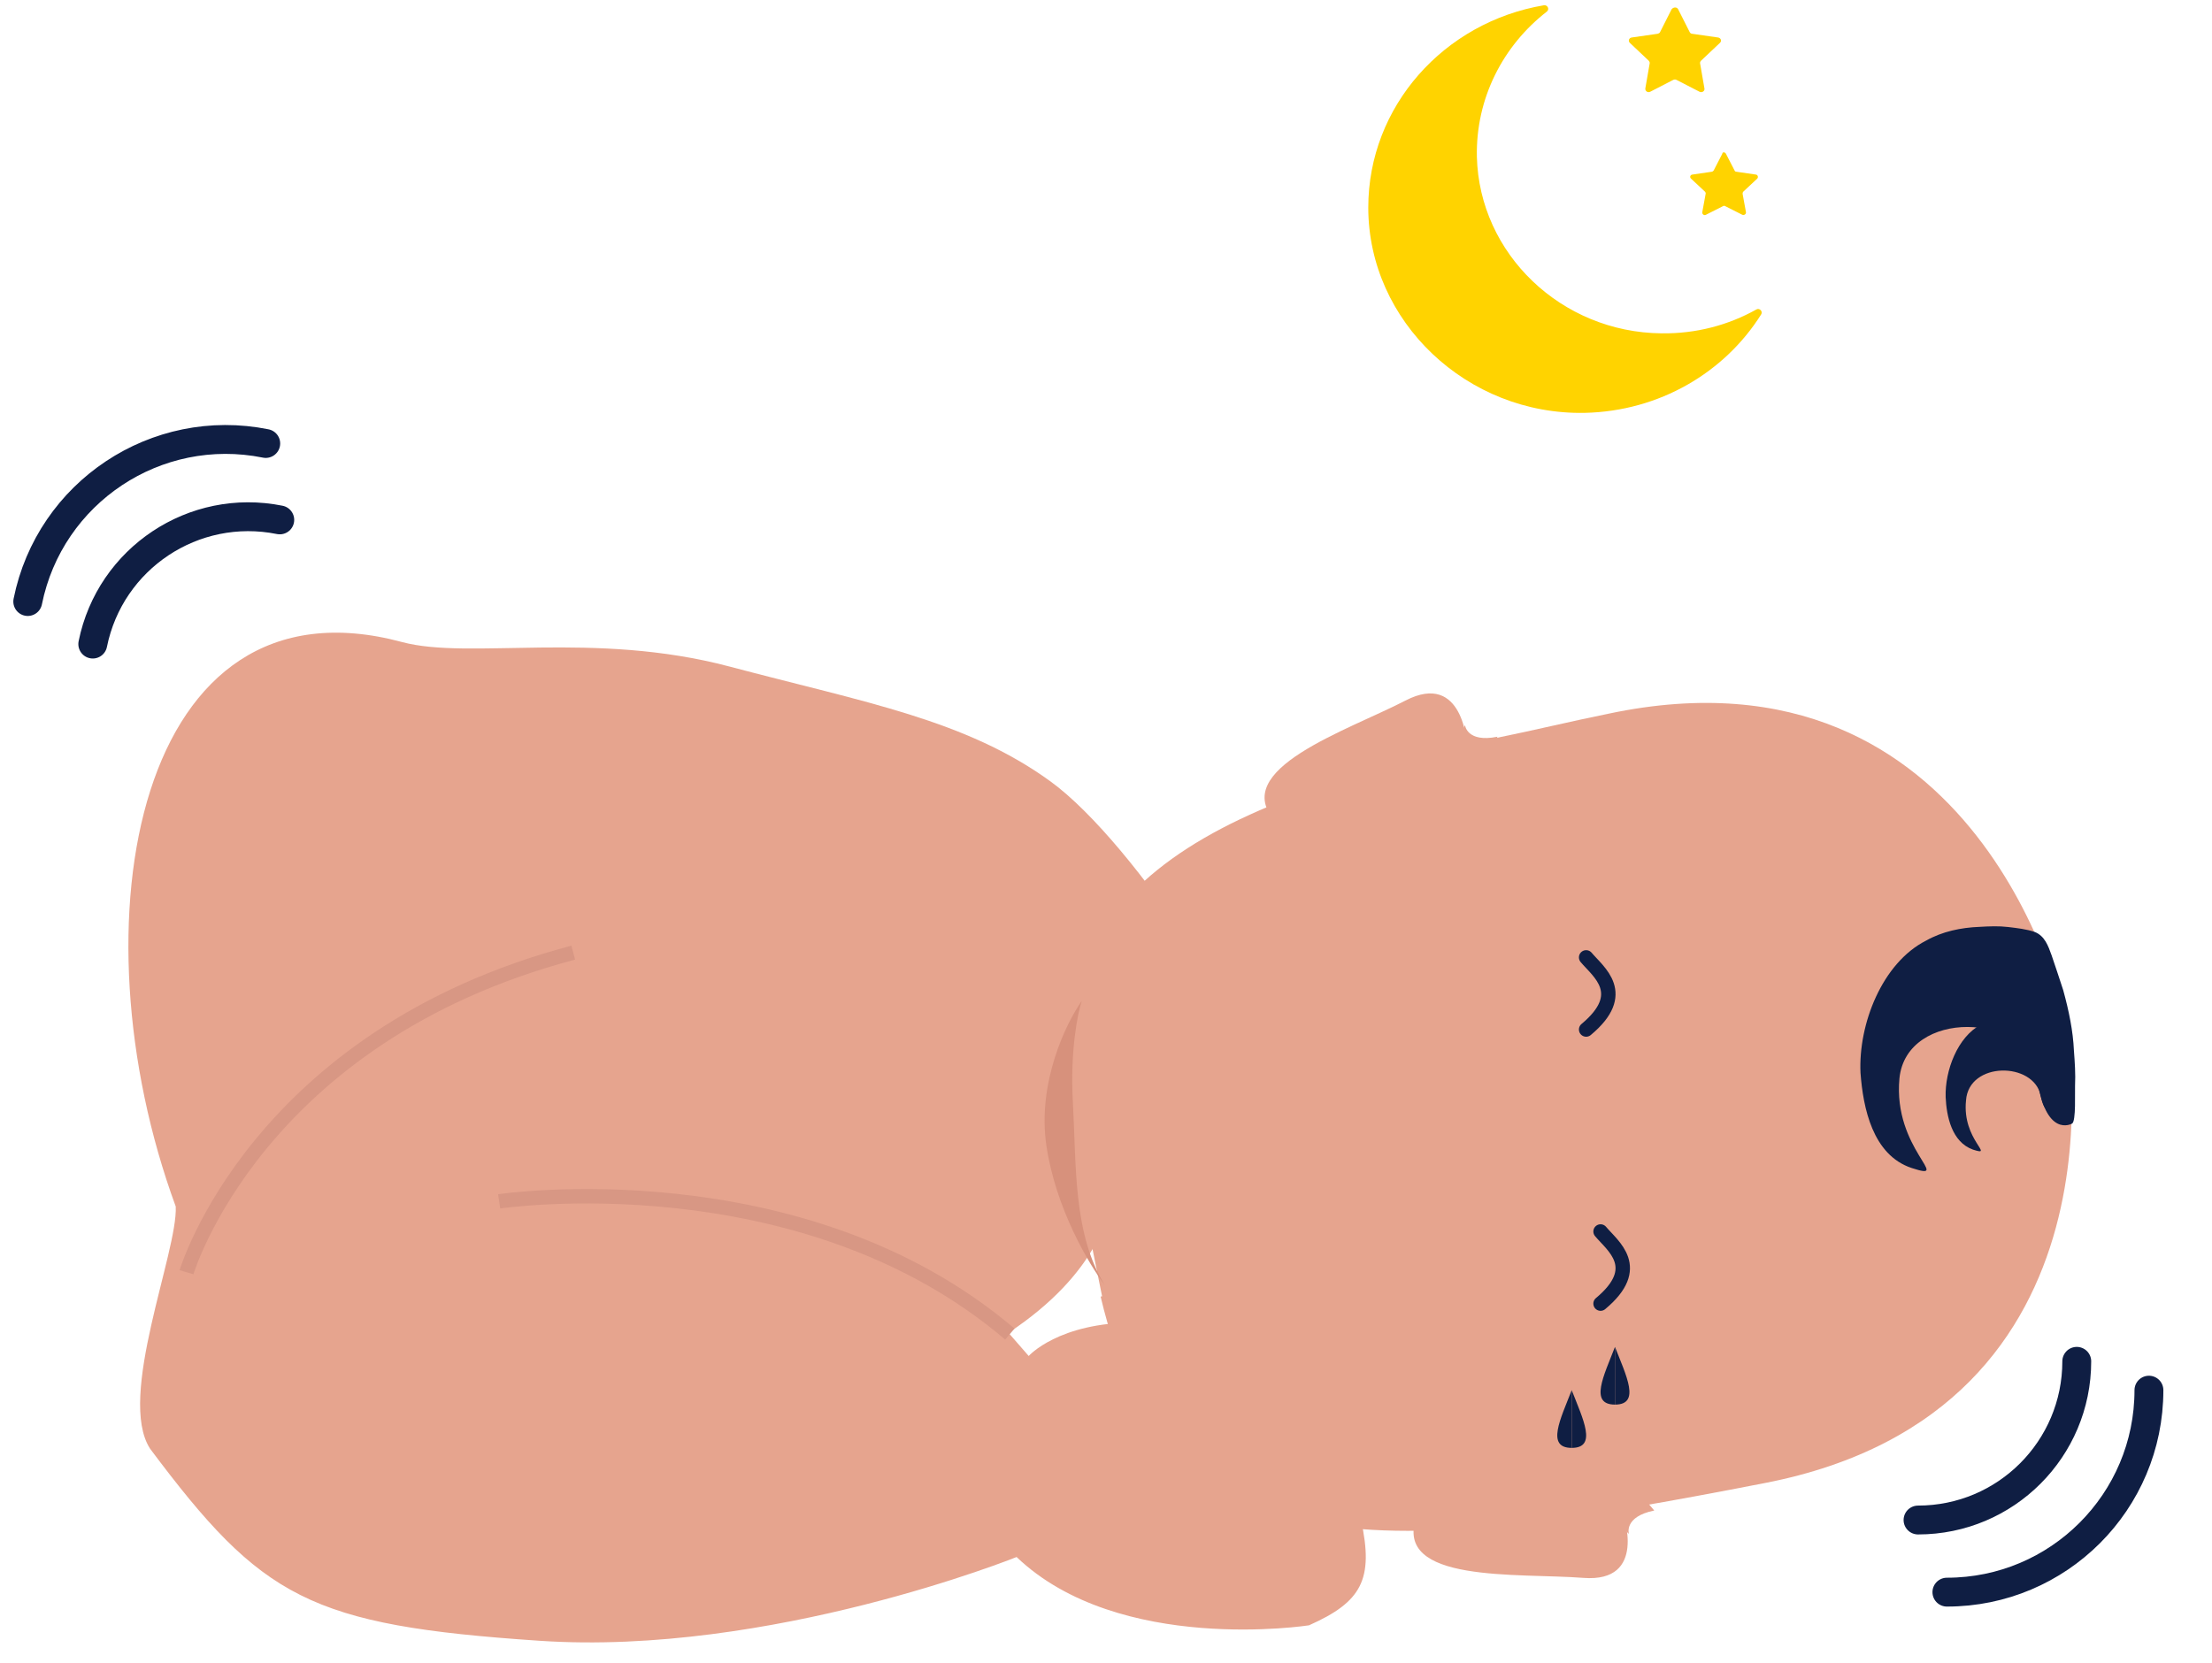 <svg width="117" height="88" viewBox="0 0 117 88" fill="none" xmlns="http://www.w3.org/2000/svg">
<path d="M58.216 68.598C61.738 83.61 73.564 82.314 93.359 78.461C113.153 74.608 109.282 54.32 109.282 54.32L109.175 53.791C109.175 53.791 104.843 33.597 85.11 37.753C83.111 38.158 81.127 38.639 79.358 38.997C63.532 42.675 54.378 46.889 56.656 60.501L58.293 68.583L58.216 68.598Z" fill="#E6A48E"/>
<path d="M85.836 80.06C85.836 80.06 87.181 83.75 83.743 83.48C80.305 83.211 73.654 83.785 74.926 80.241C76.199 76.698 85.836 80.06 85.836 80.06Z" fill="#E6A48E"/>
<path d="M77.597 39.4C77.597 39.4 77.4 35.478 74.338 37.065C71.276 38.652 64.927 40.711 67.478 43.48C70.029 46.249 77.597 39.4 77.597 39.4Z" fill="#E6A48E"/>
<path d="M77.487 38.36C77.487 38.36 77.579 39.307 79.204 38.978L78.722 40.526L76.678 40.263L77.487 38.36Z" fill="#E6A48E"/>
<path d="M86.158 81.155C86.158 81.155 85.874 80.246 87.499 79.917L86.452 78.679L84.672 79.716L86.158 81.155Z" fill="#E6A48E"/>
<path d="M107.727 56.915C107.284 53.545 100.841 53.356 100.468 57.049C100.111 60.817 103.339 62.521 101.11 61.794C99.05 61.11 98.545 58.618 98.408 56.759C98.288 54.188 99.552 50.944 101.875 49.766C102.737 49.277 103.736 49.075 104.69 49.038C105.243 49.005 105.72 48.987 106.212 49.045C106.704 49.102 107.196 49.16 107.626 49.308C108.149 49.517 108.333 50.03 108.517 50.543C108.716 51.132 108.916 51.721 109.13 52.385C109.437 53.502 109.651 54.559 109.696 55.572C109.742 56.192 109.787 56.812 109.756 57.447C109.74 57.765 109.816 59.322 109.6 59.444C109.6 59.444 108.169 60.285 107.727 56.915Z" fill="#0F1E43"/>
<path d="M107.941 57.972C107.574 56.16 104.129 56.15 103.989 58.223C103.771 60.311 105.554 61.208 104.355 60.822C103.233 60.42 102.958 59.06 102.912 58.047C102.868 56.641 103.546 54.853 104.777 54.21C105.285 53.95 105.823 53.841 106.3 53.823C106.546 53.852 106.776 53.805 107.114 53.894C107.36 53.923 107.683 53.936 107.945 54.04C108.206 54.144 108.344 54.431 108.482 54.718C108.62 55.004 108.697 55.382 108.835 55.668C108.942 56.197 109.064 56.801 109.095 57.345C109.017 57.754 108.308 59.785 107.941 57.972Z" fill="#0F1E43"/>
<path d="M21.27 33.97C24.833 34.925 31.39 33.356 38.589 35.265C45.788 37.174 51.062 38.081 55.552 41.333C60.043 44.586 67.17 55.651 67.17 58.992C67.17 62.332 60.542 65.673 60.542 65.673L58.617 64.037C58.617 64.037 58.19 67.309 53.343 70.514L54.412 71.741C54.412 71.741 55.98 69.968 60.043 69.968L71.988 80.419C72.678 83.566 72.018 84.754 69.237 85.99C69.237 85.99 59.187 87.558 53.771 82.377C53.771 82.377 40.727 87.627 28.54 86.808C16.352 85.99 13.857 84.559 7.941 76.65C6.169 73.931 9.414 66.217 9.295 63.832C3.764 48.773 7.243 30.186 21.27 33.97Z" fill="#E6A48E"/>
<path d="M56.747 58.297C56.598 55.623 56.997 53.627 57.215 52.963C56.388 54.126 54.856 57.285 55.347 60.61C55.837 63.936 57.608 66.911 58.432 67.983C56.753 65.282 56.933 61.64 56.747 58.297Z" fill="#D7917C"/>
<path d="M26.401 63.56C26.401 63.56 42.367 61.173 53.414 70.582" stroke="#D89784" stroke-width="0.763" stroke-miterlimit="10"/>
<path d="M9.866 67.309C9.866 67.309 13.572 54.833 30.321 50.401" stroke="#D89784" stroke-width="0.763" stroke-miterlimit="10"/>
<path d="M87.882 17.636C82.585 17.587 78.245 13.43 78.117 8.295C78.053 5.19 79.508 2.406 81.819 0.612C81.972 0.488 81.857 0.253 81.666 0.278C76.381 1.169 72.373 5.623 72.373 10.98C72.373 17.017 77.606 21.966 83.823 21.843C87.78 21.756 91.226 19.702 93.154 16.634C93.256 16.473 93.064 16.275 92.898 16.374C91.418 17.203 89.707 17.661 87.882 17.636Z" fill="#FFD300"/>
<path d="M88.762 0.488L89.375 1.701C89.401 1.75 89.452 1.787 89.503 1.787L90.881 1.985C91.022 2.01 91.085 2.171 90.971 2.27L89.975 3.21C89.937 3.247 89.911 3.309 89.924 3.359L90.154 4.683C90.179 4.819 90.026 4.918 89.898 4.856L88.673 4.225C88.622 4.2 88.558 4.2 88.507 4.225L87.282 4.856C87.154 4.918 87.014 4.819 87.026 4.683L87.256 3.359C87.269 3.309 87.243 3.247 87.205 3.21L86.21 2.27C86.107 2.171 86.158 2.01 86.299 1.985L87.677 1.787C87.728 1.775 87.779 1.75 87.805 1.701L88.418 0.488C88.52 0.365 88.699 0.365 88.762 0.488Z" fill="#FFD300"/>
<path d="M91.29 8.134L91.75 9.025C91.762 9.062 91.801 9.087 91.852 9.087L92.873 9.236C92.975 9.248 93.013 9.372 92.95 9.446L92.209 10.139C92.184 10.163 92.171 10.213 92.171 10.25L92.35 11.227C92.362 11.326 92.26 11.401 92.158 11.364L91.252 10.906C91.213 10.881 91.175 10.881 91.137 10.906L90.231 11.364C90.141 11.413 90.026 11.339 90.039 11.227L90.218 10.25C90.231 10.213 90.205 10.163 90.18 10.139L89.439 9.446C89.363 9.372 89.401 9.248 89.516 9.236L90.537 9.087C90.575 9.087 90.614 9.05 90.639 9.025L91.099 8.134C91.099 8.035 91.239 8.035 91.29 8.134Z" fill="#FFD300"/>
<path d="M113.664 73.549C113.664 79.451 108.88 84.235 102.978 84.235" stroke="#0F1E43" stroke-width="1.527" stroke-linecap="round"/>
<path d="M109.847 72.023C109.847 76.66 106.088 80.419 101.451 80.419" stroke="#0F1E43" stroke-width="1.527" stroke-linecap="round"/>
<path d="M1.468 31.825C2.635 26.04 8.271 22.296 14.056 23.463" stroke="#0F1E43" stroke-width="1.527" stroke-linecap="round"/>
<path d="M4.907 34.076C5.824 29.531 10.252 26.589 14.798 27.506" stroke="#0F1E43" stroke-width="1.527" stroke-linecap="round"/>
<path d="M83.896 50.652C84.532 51.415 86.186 52.56 83.896 54.468" stroke="#0F1E43" stroke-width="0.763" stroke-linecap="round"/>
<path d="M84.659 65.154C85.295 65.917 86.949 67.062 84.659 68.97" stroke="#0F1E43" stroke-width="0.763" stroke-linecap="round"/>
<path d="M83.133 73.549C82.54 75.076 81.762 76.603 83.133 76.603V73.549Z" fill="#0F1E43"/>
<path d="M83.133 73.549C83.726 75.076 84.503 76.603 83.133 76.603V73.549Z" fill="#0F1E43"/>
<path d="M85.422 71.26C84.829 72.786 84.052 74.313 85.422 74.313V71.26Z" fill="#0F1E43"/>
<path d="M85.422 71.26C86.016 72.786 86.793 74.313 85.422 74.313V71.26Z" fill="#0F1E43"/>
</svg>

